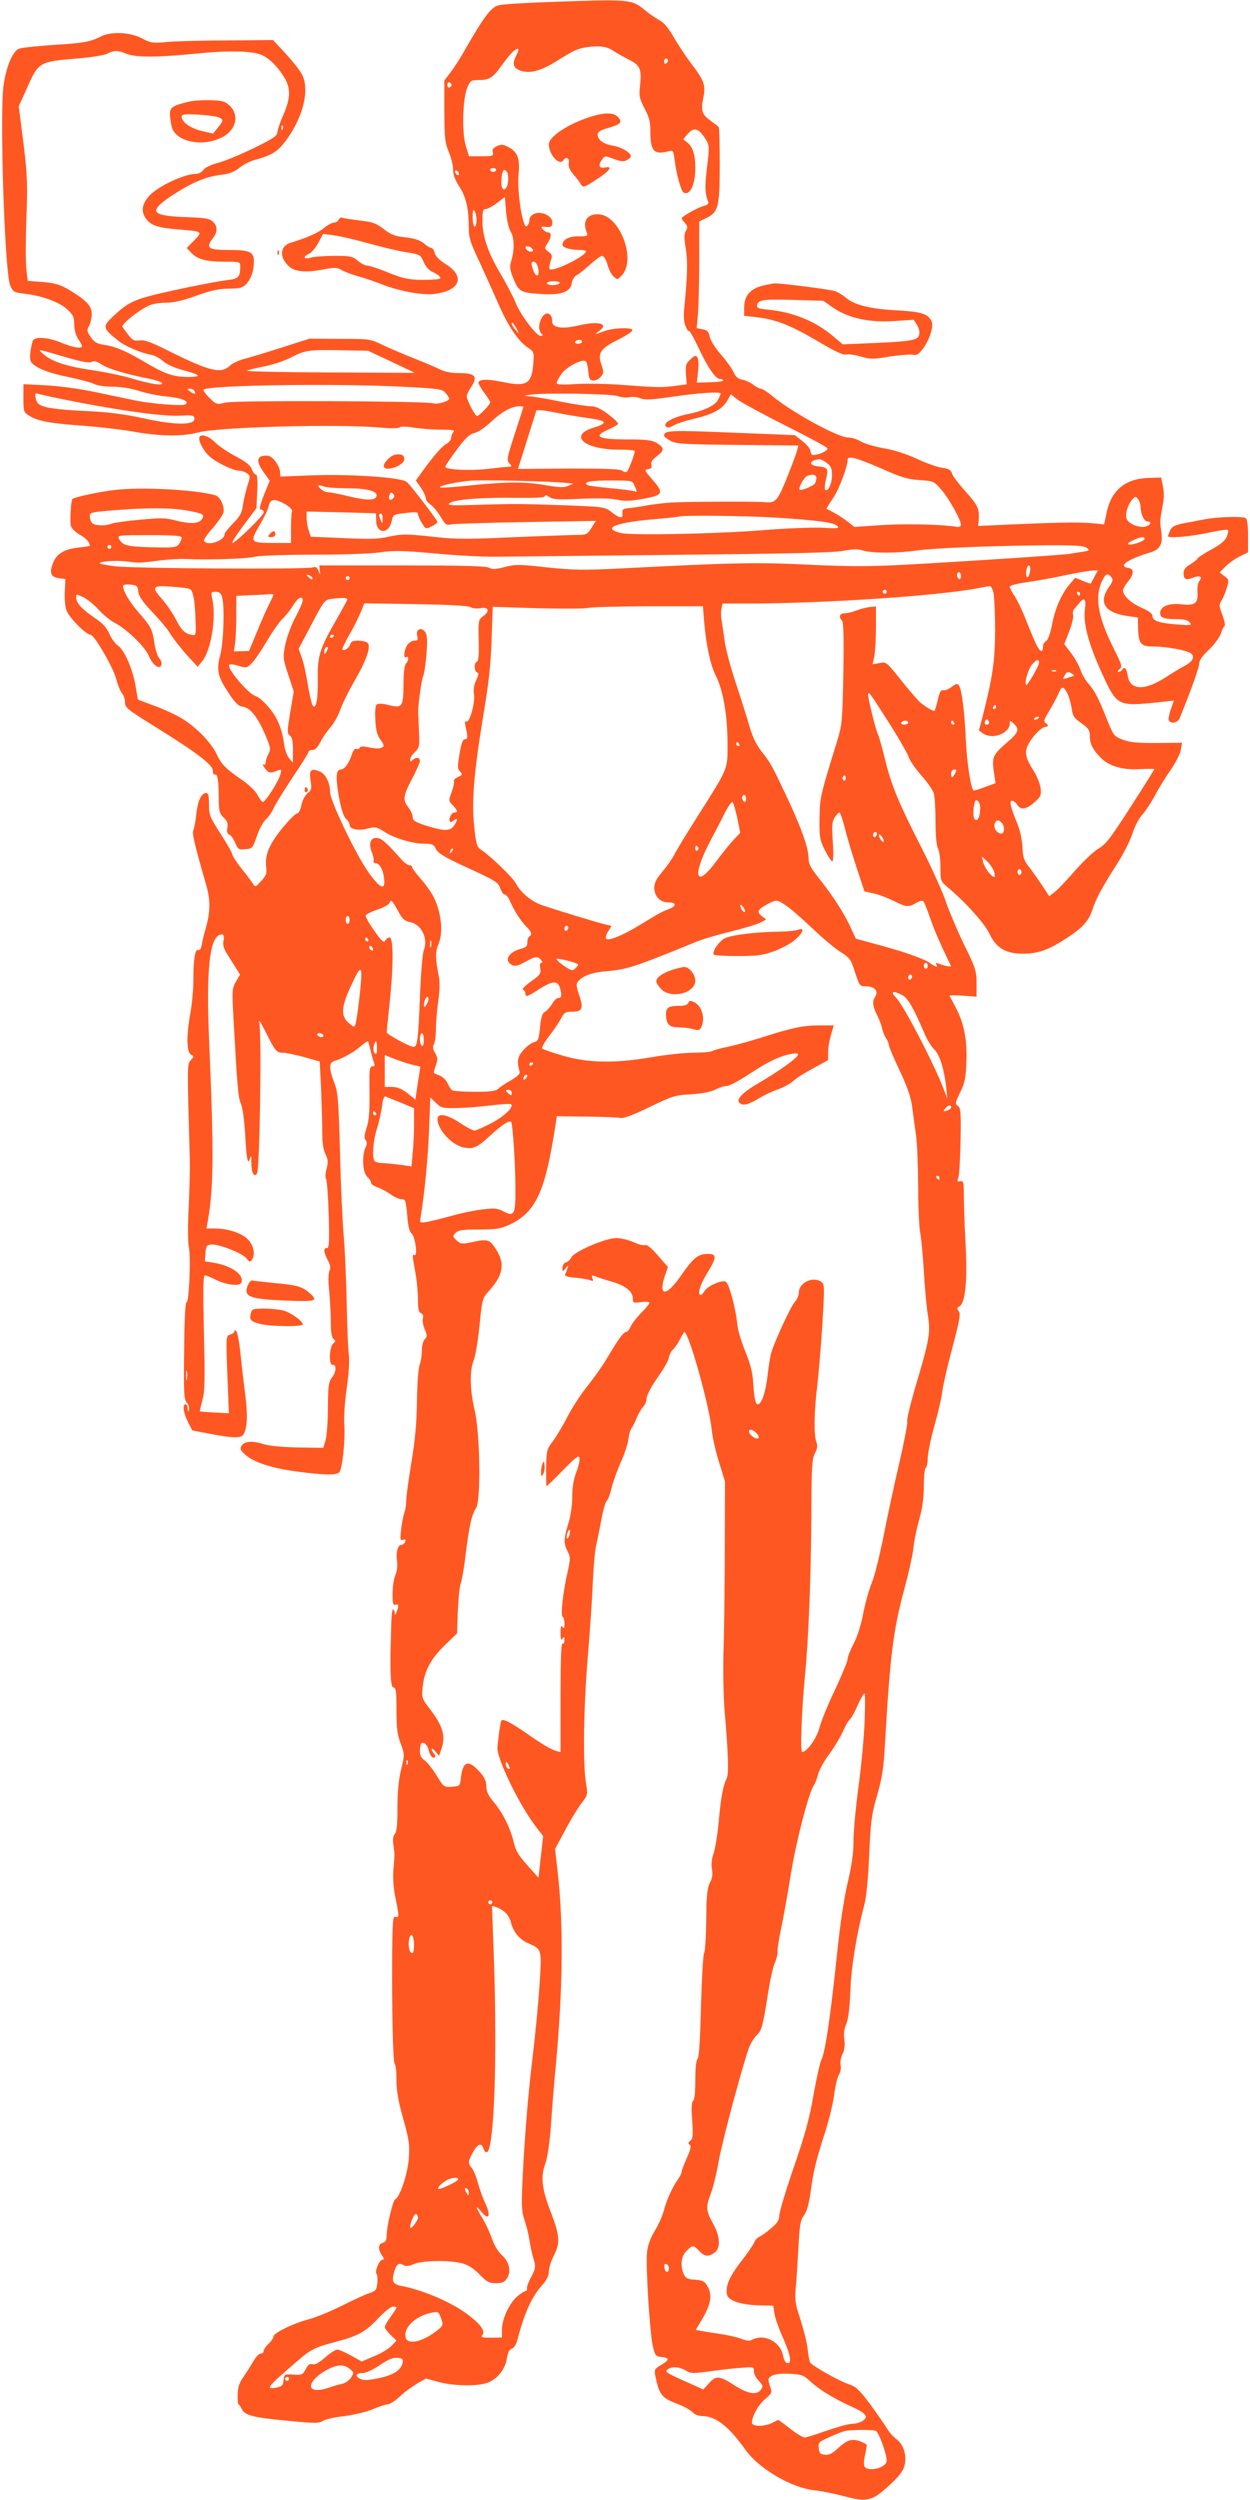 <?xml version="1.0" standalone="no"?>
<!DOCTYPE svg PUBLIC "-//W3C//DTD SVG 20010904//EN"
 "http://www.w3.org/TR/2001/REC-SVG-20010904/DTD/svg10.dtd">
<svg version="1.0" xmlns="http://www.w3.org/2000/svg"
 width="640pt" height="1280pt" viewBox="0 0 640 1280"
 preserveAspectRatio="xMidYMid meet">
<g transform="translate(0,1280) scale(0.1,-0.1)"
fill="#ff5722" stroke="none">
<path d="M2795 12789 c-115 -4 -224 -11 -242 -16 -40 -10 -78 -62 -185 -250
-15 -26 -42 -68 -60 -92 l-33 -43 0 -157 c1 -138 3 -162 23 -209 12 -29 22
-70 22 -91 0 -25 10 -52 29 -82 36 -54 50 -112 51 -203 0 -63 5 -81 54 -185
29 -64 73 -160 96 -213 49 -114 102 -193 150 -226 33 -22 35 -26 31 -75 -7
-113 -32 -129 -157 -103 -81 17 -124 15 -124 -5 0 -5 13 -28 30 -51 17 -22 30
-44 30 -48 0 -11 -57 -70 -67 -70 -11 0 -53 81 -53 101 0 8 9 28 20 44 39 59
25 75 -66 75 -34 0 -69 7 -92 19 -20 10 -77 34 -127 54 -49 19 -121 50 -160
68 -70 34 -70 34 -225 34 l-155 1 -135 -43 c-74 -24 -161 -50 -193 -59 -32 -8
-66 -23 -77 -34 -46 -46 -103 -33 -314 72 -94 47 -127 59 -151 55 -26 -4 -35
0 -56 26 -14 18 -28 37 -32 43 -7 12 72 78 130 107 19 10 56 17 90 17 41 0 87
10 158 36 76 27 116 36 167 36 55 1 71 5 87 22 27 28 41 69 41 117 0 49 -20
59 -125 59 -109 0 -124 10 -85 60 25 32 25 62 -1 86 -17 15 -40 19 -127 22
-189 6 -206 27 -86 108 101 67 177 100 257 109 41 5 67 15 93 36 20 16 55 34
78 40 88 24 119 43 161 101 89 120 122 262 80 339 -11 21 -49 68 -83 105 l-64
69 -231 -2 c-128 0 -268 -4 -312 -8 -74 -7 -84 -5 -129 19 -59 31 -157 36
-208 10 -55 -28 -89 -35 -245 -44 -83 -6 -162 -14 -175 -19 -32 -12 -64 -86
-79 -182 -22 -140 5 -963 33 -1030 15 -34 19 -36 74 -43 89 -10 180 -43 219
-81 30 -27 35 -39 35 -76 0 -27 8 -56 20 -74 11 -16 20 -33 20 -37 0 -15 -46
-8 -105 17 -73 30 -141 33 -148 8 -15 -54 -17 -96 -6 -109 24 -29 90 -55 192
-75 56 -12 114 -27 129 -35 15 -8 57 -14 95 -14 41 0 93 -8 133 -21 36 -12
100 -25 142 -29 79 -7 123 -26 96 -41 -15 -9 -173 4 -253 20 -27 6 -115 24
-195 41 -88 19 -191 33 -262 37 l-118 6 0 -72 c0 -70 1 -72 32 -91 44 -27 108
-38 277 -50 79 -6 193 -19 254 -30 133 -24 252 -26 332 -4 107 28 712 44 930
25 53 -5 95 -5 101 1 7 5 37 5 75 -2 35 -5 98 -10 139 -10 57 0 71 -3 62 -12
-7 -7 -12 -20 -12 -30 0 -9 -11 -23 -24 -30 -23 -13 -64 -59 -126 -145 l-31
-43 26 -37 c14 -21 25 -45 25 -54 0 -9 11 -24 25 -33 13 -9 36 -37 51 -62 24
-40 30 -45 53 -39 14 3 187 9 384 12 l358 6 -23 -36 c-22 -35 -24 -36 -88 -36
-36 -1 -182 -6 -325 -12 -209 -10 -284 -10 -380 1 -155 17 -178 17 -250 1 -45
-11 -101 -12 -227 -6 l-167 7 -10 31 c-6 16 -11 45 -11 64 l0 34 178 -4 177
-5 1 -38 c1 -68 64 -71 79 -3 8 35 7 35 78 43 44 6 57 4 57 -6 0 -7 9 -28 20
-46 20 -32 20 -32 50 -17 17 9 30 18 30 22 0 9 -134 185 -157 205 -26 24 -292
42 -493 34 l-155 -6 -1 25 c-1 13 -12 38 -25 54 -18 23 -31 30 -54 28 -42 -3
-43 -32 -5 -85 l31 -43 -26 -64 c-27 -69 -30 -85 -15 -85 6 0 10 -6 10 -14 0
-15 -144 -156 -160 -156 -6 0 20 40 56 89 l67 89 4 86 c3 58 0 86 -7 86 -6 0
-15 12 -21 28 -7 20 -30 38 -85 67 -41 22 -89 55 -106 73 -34 34 -78 44 -78
17 0 -23 25 -67 52 -91 32 -30 122 -74 151 -74 13 0 32 -6 42 -14 17 -12 17
-16 2 -62 -8 -27 -19 -71 -23 -99 -5 -41 -15 -58 -50 -94 -24 -24 -44 -49 -44
-56 0 -34 -88 -63 -105 -35 -4 6 16 35 44 66 27 31 52 67 55 80 8 29 -17 81
-41 88 -102 29 -381 44 -518 27 -84 -10 -203 -36 -214 -46 -8 -8 -14 -113 -8
-138 4 -13 23 -32 46 -45 32 -18 51 -39 51 -56 0 -2 -24 -6 -54 -9 -73 -7
-114 -31 -132 -74 -23 -54 -16 -77 26 -83 l35 -5 -3 -62 c-2 -34 1 -78 8 -97
11 -35 100 -126 124 -126 19 -1 116 -167 131 -227 8 -31 22 -64 30 -73 8 -9
15 -30 15 -46 0 -27 13 -37 148 -121 219 -136 302 -199 302 -229 0 -14 4 -23
9 -20 14 9 21 -31 21 -117 0 -69 3 -81 25 -103 19 -18 23 -31 19 -53 -4 -20
-1 -30 10 -34 8 -3 22 -22 30 -42 14 -33 18 -36 52 -33 36 3 38 5 59 67 12 35
32 73 46 85 13 12 31 37 39 56 8 19 52 90 97 158 46 68 83 127 83 133 0 5 9 9
20 9 13 0 27 14 40 40 11 22 34 56 52 76 17 20 40 60 50 89 10 29 42 95 72
147 64 109 89 184 66 198 -8 6 -30 10 -48 10 -25 0 -35 -5 -39 -19 -5 -19 -31
-36 -40 -27 -3 2 13 35 34 73 22 37 48 90 59 116 l19 48 260 -4 c169 -3 268
-8 282 -15 12 -7 35 -9 51 -6 42 9 52 -14 18 -39 -27 -20 -27 -21 -25 -125 2
-75 -1 -107 -9 -110 -16 -5 -15 -49 1 -55 9 -3 8 -12 -5 -40 -11 -23 -15 -48
-11 -70 7 -43 -23 -151 -39 -141 -8 5 -9 -3 -4 -27 12 -55 12 -64 -4 -64 -11
0 -18 -21 -27 -74 -11 -64 -11 -77 2 -91 14 -15 13 -18 -10 -28 -15 -7 -24
-16 -21 -21 3 -5 -2 -29 -11 -55 -17 -45 -17 -46 5 -69 26 -27 28 -37 8 -37
-15 0 -32 -37 -22 -47 3 -3 12 0 21 7 20 16 19 1 -1 -28 -20 -28 -50 -28 -140
0 -60 19 -71 27 -71 45 0 12 -10 34 -22 49 -30 38 -27 60 19 147 22 41 40 83
40 91 0 19 -21 21 -38 4 -9 -9 -12 -9 -12 3 0 9 11 26 24 38 23 22 25 29 21
110 -2 47 -4 91 -4 96 -1 32 17 164 26 185 6 14 13 66 17 115 5 70 3 95 -7
109 -20 28 -49 14 -41 -19 5 -21 3 -25 -14 -25 -12 0 -28 -10 -36 -22 -18 -25
-22 -73 -6 -63 14 9 13 -18 -2 -33 -7 -7 -12 -48 -12 -106 -1 -116 -6 -123
-76 -106 -36 9 -55 9 -62 2 -6 -6 -9 -39 -6 -79 2 -51 9 -77 26 -100 20 -29
21 -33 6 -41 -10 -6 -34 -5 -62 1 -32 7 -47 6 -50 -1 -2 -6 -9 -9 -17 -6 -8 4
-17 -8 -25 -33 -14 -43 -37 -73 -56 -73 -24 0 -26 -42 -9 -139 12 -65 24 -101
36 -113 11 -9 19 -23 19 -32 0 -22 46 -31 94 -18 38 10 45 8 86 -18 52 -33
144 -60 207 -60 36 0 44 -4 55 -27 11 -22 44 -42 166 -98 139 -64 153 -73 163
-102 6 -18 16 -33 23 -33 6 0 17 -12 24 -27 22 -52 58 -108 85 -135 29 -29 33
-43 17 -53 -6 -3 -10 -17 -10 -30 0 -19 -7 -26 -27 -31 -67 -16 -96 -61 -53
-84 17 -9 30 -6 67 14 53 30 66 32 83 11 8 -10 9 -15 1 -15 -6 0 -8 -11 -5
-28 5 -26 0 -33 -47 -67 -30 -21 -48 -40 -41 -43 6 -2 12 -10 12 -18 0 -21 10
-18 70 21 70 45 97 46 108 3 10 -36 7 -48 -11 -48 -7 0 -21 -13 -30 -30 -10
-16 -26 -34 -36 -40 -14 -7 -21 -27 -26 -80 -6 -63 -10 -71 -31 -76 -13 -3
-38 -22 -55 -41 -30 -35 -34 -57 -18 -112 2 -9 -14 -24 -43 -41 -25 -14 -55
-33 -65 -43 -16 -14 -39 -17 -124 -17 -57 0 -109 4 -114 8 -6 4 -16 19 -23 35
-6 15 -24 33 -39 39 -16 7 -30 13 -31 14 -2 2 2 19 9 38 11 31 11 40 -3 64
-12 20 -14 32 -6 46 5 10 10 45 10 78 0 33 5 97 12 142 7 48 8 97 4 121 -19
93 -20 131 -4 169 19 46 20 102 3 171 -16 62 -40 104 -94 167 -24 27 -43 53
-43 58 0 6 -6 10 -14 10 -8 0 -27 14 -43 32 -76 86 -102 108 -126 108 -31 0
-41 -31 -23 -74 7 -17 11 -37 9 -43 -3 -7 2 -13 11 -13 20 0 39 -36 43 -82 6
-59 -22 -47 -81 37 -64 89 -196 366 -196 409 0 46 -22 92 -51 105 -47 20 -57
10 -49 -45 7 -43 5 -50 -16 -66 -13 -11 -26 -36 -31 -61 -5 -25 -14 -42 -22
-42 -8 0 -43 -35 -77 -77 -67 -83 -89 -137 -81 -199 4 -31 0 -42 -26 -70 -28
-31 -31 -32 -41 -15 -6 10 -32 45 -59 78 -26 33 -47 66 -47 72 0 7 -27 55 -60
106 -56 87 -60 98 -60 152 0 44 -3 58 -15 58 -24 0 -43 -41 -50 -110 -4 -36
-11 -72 -15 -80 -8 -14 6 -74 64 -275 25 -84 24 -147 -4 -240 -7 -22 -14 -54
-17 -72 -3 -20 -10 -30 -18 -27 -16 7 -25 -46 -25 -156 0 -47 -7 -121 -15
-165 -21 -115 -20 -201 2 -214 17 -9 17 -10 0 -29 -19 -20 -19 -11 -5 -517 1
-44 -2 -152 -6 -240 -5 -90 -4 -177 1 -200 11 -52 1 -286 -12 -283 -6 2 -11
-86 -12 -246 -3 -216 -1 -252 13 -267 9 -10 14 -26 11 -36 -4 -14 -5 -14 -6 5
0 12 -5 22 -11 22 -17 0 -11 -44 12 -90 l23 -44 90 -17 c120 -23 162 -24 173
-1 19 36 21 99 7 206 -8 61 -19 156 -24 210 -6 54 -15 104 -21 110 -7 7 -10 7
-10 -1 0 -6 -10 -13 -21 -16 -22 -6 -22 -7 -15 -204 l8 -199 -74 4 c-40 2 -74
5 -75 6 -1 0 5 26 13 56 13 46 14 105 8 348 -5 220 -4 292 5 292 7 0 30 -9 51
-20 56 -29 128 -38 136 -17 15 40 -50 87 -144 102 l-43 7 3 41 c3 37 6 42 29
45 36 4 157 -43 180 -70 16 -20 20 -21 29 -8 17 26 11 67 -16 99 -29 35 -103
61 -172 61 l-45 0 7 38 c30 174 32 342 6 940 -14 342 3 506 54 525 20 8 26 -1
20 -32 -4 -19 2 -39 18 -64 12 -20 33 -52 45 -72 l22 -35 -21 -36 c-19 -33
-20 -44 -14 -162 21 -382 25 -429 39 -462 9 -20 18 -86 22 -155 7 -133 14
-165 25 -125 5 19 7 13 7 -23 0 -51 14 -79 29 -55 14 21 24 706 12 768 -5 25
3 13 32 -43 48 -98 56 -107 89 -107 14 0 62 -10 107 -22 l81 -23 7 -140 c3
-77 6 -176 6 -221 0 -55 5 -91 17 -114 13 -28 14 -41 5 -74 -6 -22 -7 -45 -3
-51 5 -5 11 -88 14 -182 4 -143 2 -173 -9 -173 -19 0 -18 -19 4 -62 14 -26 16
-41 9 -54 -6 -11 -7 -51 -1 -108 4 -50 8 -122 8 -161 0 -48 4 -73 14 -81 12
-8 11 -12 -2 -23 -20 -16 -23 -112 -4 -109 21 5 21 -34 -1 -63 -19 -25 -21
-43 -22 -156 0 -70 -6 -146 -12 -167 l-12 -39 -130 2 c-83 2 -147 8 -176 17
-57 19 -98 15 -113 -9 -9 -16 -5 -23 23 -48 46 -38 135 -67 267 -84 135 -18
199 -19 212 -2 15 19 30 164 25 239 -3 38 2 119 12 189 11 75 15 141 11 173
-4 28 -9 150 -11 271 -3 121 -9 272 -15 335 -6 63 -15 255 -19 425 -8 281 -11
315 -30 363 -26 65 -27 101 -3 108 45 14 103 46 136 75 20 17 38 30 40 28 2
-2 8 -25 14 -50 7 -26 14 -54 18 -63 4 -11 1 -16 -10 -16 -14 0 -16 -17 -14
-132 1 -99 -3 -146 -15 -182 -12 -37 -13 -53 -5 -63 8 -10 8 -20 -1 -39 -19
-43 -14 -128 9 -149 11 -10 20 -24 20 -31 0 -7 15 -17 33 -23 19 -7 49 -23 67
-36 19 -14 44 -25 56 -25 20 0 22 -7 29 -82 4 -56 12 -86 22 -93 19 -14 33
-122 15 -111 -8 5 -10 -2 -7 -21 3 -15 9 -55 15 -87 5 -33 10 -88 10 -122 0
-47 4 -63 16 -68 10 -4 13 -13 9 -25 -3 -11 1 -36 9 -56 14 -32 14 -38 1 -52
-9 -8 -15 -33 -15 -58 0 -24 -5 -56 -11 -72 -7 -16 -13 -97 -14 -188 -2 -117
-10 -201 -29 -315 -14 -85 -26 -171 -26 -192 0 -20 -4 -48 -9 -61 -6 -14 -13
-53 -17 -86 -6 -54 -5 -61 10 -55 12 5 15 2 10 -10 -3 -9 -12 -16 -20 -16 -18
0 -28 -42 -21 -86 3 -20 0 -49 -9 -69 -8 -19 -14 -62 -14 -96 0 -50 3 -60 15
-55 17 6 18 -8 5 -39 -7 -17 -9 -17 -9 -2 -1 9 -5 17 -9 17 -4 0 -8 -37 -9
-82 -1 -46 -2 -96 -3 -113 -3 -143 1 -205 15 -205 12 0 15 -20 15 -115 0 -92
4 -125 21 -171 21 -56 21 -57 3 -133 -13 -52 -19 -114 -19 -196 0 -86 -4 -124
-13 -134 -9 -10 -12 -28 -8 -55 7 -48 7 -52 0 -132 -3 -37 0 -89 10 -137 20
-95 20 -108 1 -101 -13 5 -15 -19 -17 -177 -2 -303 4 -574 13 -577 5 -2 9 -38
9 -81 0 -58 9 -109 35 -201 31 -111 33 -132 28 -204 -6 -77 -46 -197 -70 -207
-11 -5 -43 -137 -43 -180 0 -28 -5 -38 -20 -42 -24 -6 -26 -34 -4 -65 12 -17
12 -22 2 -22 -16 0 -41 -61 -30 -72 4 -4 6 -25 4 -47 -4 -36 -8 -41 -41 -52
-20 -6 -84 -36 -142 -65 -58 -29 -134 -60 -169 -69 -77 -20 -180 -70 -180 -88
0 -8 -11 -24 -25 -37 -14 -13 -25 -29 -25 -37 0 -7 -6 -13 -13 -13 -13 0 -28
-18 -50 -57 -7 -12 -25 -40 -40 -62 -21 -29 -29 -52 -30 -90 -1 -28 1 -51 4
-51 3 0 11 -11 17 -24 15 -33 57 -44 243 -61 131 -13 153 -13 172 0 12 8 61
19 107 24 47 6 113 21 147 35 35 15 70 26 79 26 9 0 36 17 59 38 22 22 63 51
89 67 l47 27 62 -17 c74 -21 197 -24 249 -6 52 17 95 70 103 125 5 32 13 47
26 51 11 4 23 22 29 48 35 135 73 218 125 276 24 27 35 48 35 70 0 17 11 54
25 81 34 67 32 102 -16 227 -46 120 -52 178 -25 252 9 25 21 107 27 190 5 80
16 214 24 298 37 392 41 731 10 1002 l-13 114 51 95 c27 52 65 114 84 139 33
43 33 44 23 106 -16 98 -12 383 9 638 11 129 23 302 26 384 4 83 11 168 17
190 5 22 17 81 26 130 9 50 22 95 28 100 7 6 18 35 25 65 7 30 28 89 46 130
19 41 37 95 40 120 3 25 11 52 18 60 6 8 18 31 25 50 7 19 22 44 32 56 10 11
18 28 18 38 0 22 21 62 69 131 22 31 43 69 46 85 3 16 13 34 21 41 9 7 24 30
35 51 11 21 21 38 23 38 22 0 129 -381 140 -500 3 -36 20 -110 37 -165 l31
-100 -1 -330 c0 -181 -3 -415 -6 -520 -4 -110 -1 -247 5 -325 19 -221 22 -322
11 -344 -19 -38 -30 -100 -41 -221 -6 -66 -18 -139 -26 -163 -10 -27 -13 -56
-9 -81 5 -28 2 -49 -11 -72 -13 -26 -17 -64 -18 -189 -1 -86 -6 -162 -11 -170
-5 -8 -12 -131 -16 -273 -4 -171 -10 -262 -18 -270 -7 -7 -11 -49 -11 -108 0
-62 -4 -100 -11 -105 -8 -5 -10 -35 -5 -99 5 -77 4 -95 -9 -105 -12 -10 -13
-15 -4 -21 9 -5 6 -22 -14 -67 -15 -33 -27 -65 -27 -72 0 -6 -8 -24 -19 -38
-29 -42 -57 -103 -71 -157 -7 -27 -28 -75 -47 -106 -22 -36 -36 -74 -40 -108
-8 -67 14 -419 30 -486 11 -46 15 -50 45 -53 41 -4 41 -15 -4 -41 -32 -19 -35
-24 -29 -54 20 -99 33 -115 116 -146 31 -12 64 -30 74 -41 11 -12 31 -20 49
-20 71 -1 137 -52 224 -175 69 -95 233 -192 350 -205 37 -4 105 -18 151 -30
120 -32 145 -26 231 52 49 45 73 74 80 101 15 52 -2 111 -41 139 -16 12 -39
38 -50 58 -12 19 -50 74 -85 122 -56 74 -71 89 -112 102 -49 17 -182 92 -194
110 -3 5 -10 37 -13 70 -4 34 -21 101 -37 151 -26 78 -29 98 -24 160 4 38 10
132 14 207 6 116 10 141 28 165 15 19 25 57 34 118 14 107 28 164 75 310 20
61 40 146 46 190 5 44 17 90 24 102 9 13 12 33 9 50 -3 16 1 40 10 57 10 20
13 44 9 73 -4 29 -1 56 10 81 11 25 17 80 21 167 4 125 32 294 71 441 10 36
20 133 25 254 8 174 12 207 40 305 26 90 34 139 41 265 26 450 42 581 98 790
22 80 43 174 47 209 3 36 17 103 30 150 17 60 24 113 24 173 0 48 4 90 10 93
5 3 10 25 10 49 0 23 15 98 34 165 19 68 38 149 41 180 4 31 27 132 52 224 37
139 42 171 32 184 -11 12 -10 17 3 24 30 17 42 127 32 313 -5 94 -9 207 -9
251 0 73 -2 80 -19 77 -15 -3 -17 0 -10 15 5 10 10 94 12 188 3 149 1 171 -13
182 -16 11 -15 16 11 70 24 49 29 73 32 158 4 113 -12 196 -56 279 -15 28 -28
54 -30 57 -1 4 29 4 68 1 l70 -5 0 68 c0 63 -4 77 -64 199 -35 72 -76 169 -92
216 -15 47 -69 167 -119 266 -125 245 -162 334 -194 468 -16 62 -31 118 -35
124 -11 18 -57 204 -51 210 7 7 3 13 106 -148 51 -80 97 -160 102 -178 6 -18
35 -59 64 -92 30 -33 58 -74 64 -92 5 -18 9 -84 9 -146 0 -71 5 -122 12 -135
7 -12 13 -55 13 -95 0 -72 1 -74 35 -103 92 -77 192 -187 217 -242 35 -73 85
-101 177 -100 73 1 128 21 216 79 85 55 114 88 134 149 19 57 48 111 130 239
31 49 65 117 75 151 11 33 32 75 48 92 16 17 44 60 63 94 18 35 55 96 82 134
27 39 51 86 54 106 l6 36 -128 -1 c-102 -1 -139 3 -176 17 -44 17 -47 21 -79
100 -44 112 -64 151 -98 189 -15 18 -34 50 -40 71 -7 21 -28 58 -47 83 l-35
46 26 67 c14 37 23 75 19 84 -3 9 0 23 8 31 7 9 19 22 26 31 24 29 34 17 27
-33 -10 -73 17 -175 85 -325 79 -173 81 -174 288 -153 l82 9 -15 -44 c-9 -24
-13 -49 -11 -56 9 -21 46 -15 56 10 58 142 100 260 100 280 0 16 16 39 49 70
27 25 54 62 61 81 6 20 15 38 20 41 4 3 -1 28 -11 56 -18 46 -18 54 -5 73 8
13 20 42 27 65 12 41 12 44 -12 61 l-24 19 29 30 c17 17 49 40 73 52 l43 21 0
83 c0 56 -4 86 -12 92 -18 11 -143 7 -211 -6 -31 -6 -81 -16 -111 -21 -42 -9
-56 -16 -65 -36 -6 -14 -11 -27 -11 -29 0 -12 109 -3 200 16 55 12 103 19 107
16 3 -4 0 -19 -6 -35 -9 -21 -33 -41 -82 -67 -38 -21 -69 -42 -69 -46 0 -4
-16 -16 -35 -28 -25 -14 -35 -27 -35 -45 0 -33 11 -38 48 -24 35 14 51 6 33
-16 -7 -8 -11 -33 -10 -54 5 -61 -12 -74 -82 -66 -65 7 -109 -11 -109 -45 0
-24 19 -31 85 -31 37 0 57 -5 66 -17 13 -15 8 -16 -69 -10 -90 7 -122 19 -122
45 0 11 -20 25 -56 41 -55 24 -94 61 -94 88 0 8 11 28 25 45 31 37 33 66 3 70
-57 8 -6 44 110 79 51 15 67 43 58 104 -8 58 -8 54 5 126 9 45 10 79 3 110
l-9 44 -63 -2 c-121 -3 -194 -64 -217 -182 l-12 -56 -49 5 c-67 7 -164 6 -397
-4 l-199 -9 3 29 c4 60 -3 75 -66 146 -36 40 -68 82 -71 94 -4 17 -16 24 -50
29 -25 3 -84 24 -132 47 -55 25 -117 45 -168 53 -45 8 -96 23 -115 34 -19 12
-49 21 -67 21 -52 0 -291 131 -390 214 -24 20 -50 36 -57 36 -7 0 -24 9 -38
20 -14 11 -39 23 -57 26 -22 5 -34 15 -44 38 -7 17 -36 58 -64 90 -30 34 -54
72 -58 91 -5 27 -12 34 -36 39 l-31 6 7 77 c3 42 6 165 6 273 l0 196 35 17
c63 30 70 58 70 270 0 104 -2 192 -5 196 -3 4 -20 17 -38 30 -48 34 -55 52
-41 120 13 67 5 88 -66 181 -23 30 -61 88 -84 127 -28 49 -52 78 -74 89 -18
10 -51 32 -74 51 -70 58 -73 58 -508 42z m345 -249 c14 -10 49 -29 77 -44 61
-30 69 -48 60 -136 -6 -52 -3 -65 23 -115 24 -45 30 -70 30 -119 0 -100 18
-119 91 -101 26 7 27 5 34 -50 8 -67 32 -152 44 -160 33 -20 61 38 61 126 0
67 -13 108 -42 130 l-20 16 24 28 c30 35 54 29 87 -22 24 -37 24 -38 11 -149
-12 -101 -11 -134 6 -177 3 -10 -4 -17 -22 -21 -30 -8 -114 -54 -114 -64 0 -3
8 -14 17 -24 14 -16 15 -23 5 -39 -9 -15 -10 -36 -1 -92 11 -67 9 -131 -7
-299 -5 -45 -3 -77 6 -98 7 -17 15 -28 18 -25 3 3 25 -36 49 -87 48 -102 87
-158 108 -158 8 0 16 -3 18 -7 3 -5 -26 -9 -65 -10 l-70 -2 6 57 c4 32 2 64
-3 72 -8 12 -14 11 -36 -10 -24 -22 -26 -31 -23 -76 l4 -52 -55 -7 c-69 -10
-101 -9 -271 4 -74 6 -181 8 -237 5 -70 -5 -103 -3 -103 4 0 6 10 26 23 45 23
36 105 80 125 68 6 -3 12 -27 14 -51 2 -37 7 -46 24 -48 11 -2 29 6 39 18 16
18 17 25 7 54 -25 69 -12 90 91 141 33 17 62 36 65 43 5 17 -92 15 -143 -3
-51 -19 -54 -19 -27 1 52 36 -3 52 -104 28 -87 -21 -140 -12 -137 23 1 12 -4
26 -12 33 -33 28 -75 -66 -43 -98 9 -9 8 -12 -4 -12 -22 0 -104 109 -129 172
-11 28 -45 93 -75 144 -65 109 -94 193 -94 275 0 49 3 59 18 59 9 0 35 14 57
31 l40 30 6 -75 c4 -43 14 -87 23 -101 19 -28 21 -92 5 -146 -10 -32 -9 -46 5
-84 30 -78 40 -84 141 -90 108 -8 158 10 163 58 2 15 13 32 25 38 12 7 43 31
69 55 26 24 54 44 61 44 8 0 20 -19 27 -44 7 -25 21 -53 32 -62 18 -17 20 -17
39 3 81 81 -8 316 -120 316 -58 0 -80 -38 -56 -95 6 -16 1 -18 -43 -18 -51 0
-82 -17 -82 -44 0 -14 42 -26 91 -26 16 0 29 -3 29 -7 -1 -25 -169 -107 -186
-91 -3 4 -1 22 5 40 10 29 9 34 -11 49 -21 16 -21 18 -5 43 21 31 22 56 3 56
-7 0 -19 7 -27 16 -11 13 -9 15 17 12 23 -2 30 1 32 19 4 26 -31 53 -68 53
-30 0 -50 -17 -50 -41 0 -9 -6 -21 -13 -27 -20 -17 -51 180 -42 265 8 79 -4
114 -50 139 -28 15 -38 16 -60 6 -20 -9 -26 -18 -22 -32 5 -18 0 -20 -59 -20
l-63 0 -17 57 c-20 70 -15 238 9 296 15 34 19 37 57 37 56 0 73 11 121 78 42
58 66 82 81 82 5 0 2 -13 -7 -30 -23 -44 -19 -66 15 -80 47 -19 103 -6 183 43
101 63 114 68 166 76 59 8 100 3 131 -19z m-2493 -15 c46 -20 166 -19 363 1
156 16 273 14 326 -6 38 -15 80 -54 115 -109 39 -60 38 -112 -1 -201 -17 -38
-30 -78 -30 -89 0 -16 -25 -33 -122 -80 -68 -33 -150 -67 -183 -75 -36 -10
-65 -24 -74 -36 -7 -11 -23 -20 -36 -20 -62 0 -199 -65 -243 -115 -37 -42 -41
-81 -12 -118 25 -32 63 -44 165 -52 123 -10 124 -10 79 -56 l-38 -39 24 -25
c31 -33 77 -45 173 -45 73 0 77 -1 77 -22 0 -58 -8 -66 -73 -73 -34 -4 -151
-26 -261 -50 -210 -46 -234 -57 -318 -136 -55 -52 -53 -60 31 -126 34 -27 112
-60 166 -70 17 -3 44 -18 61 -33 19 -16 59 -34 100 -45 92 -24 101 -35 27 -35
-75 0 -119 15 -225 78 -97 57 -147 78 -208 87 -36 6 -49 14 -66 40 -19 28 -20
35 -8 56 7 13 13 40 14 60 0 42 -26 70 -113 123 -49 29 -72 36 -137 42 l-78 6
-7 60 c-4 32 -4 148 0 258 7 176 5 222 -15 388 l-24 188 45 99 c55 126 63 130
248 145 77 6 145 17 160 25 34 18 54 18 98 0z m2773 -34 c0 -6 -4 -13 -10 -16
-5 -3 -10 1 -10 9 0 9 5 16 10 16 6 0 10 -4 10 -9z m-1108 -126 c0 -5 -5 -11
-11 -13 -6 -2 -11 4 -11 13 0 9 5 15 11 13 6 -2 11 -8 11 -13z m-865 -227 c-3
-8 -6 -5 -6 6 -1 11 2 17 5 13 3 -3 4 -12 1 -19z m1093 -208 c0 -5 -7 -10 -15
-10 -8 0 -15 5 -15 10 0 6 7 10 15 10 8 0 15 -4 15 -10z m-190 -21 c0 -6 -4
-7 -10 -4 -5 3 -10 11 -10 16 0 6 5 7 10 4 6 -3 10 -11 10 -16z m246 10 c10
-18 7 -70 -6 -83 -17 -17 -26 6 -22 54 4 40 14 50 28 29z m-156 -246 c0 -18
-4 -33 -10 -33 -5 0 -10 21 -10 48 0 34 3 43 10 32 5 -8 10 -30 10 -47z m288
-151 c3 -9 -2 -13 -14 -10 -9 1 -19 9 -22 16 -3 9 2 13 14 10 9 -1 19 -9 22
-16z m27 -93 c12 -54 -17 -51 -30 4 -6 20 -4 27 8 27 9 0 18 -13 22 -31z m110
-79 c-3 -5 -19 -10 -36 -10 -16 0 -29 5 -29 10 0 6 16 10 36 10 21 0 33 -4 29
-10z m-214 -245 c8 -16 6 -15 -10 4 -12 13 -21 28 -21 35 0 12 14 -5 31 -39z
m329 -55 c0 -5 -9 -10 -21 -10 -11 0 -17 5 -14 10 3 6 13 10 21 10 8 0 14 -4
14 -10z m-2636 -81 c78 -22 114 -29 125 -22 12 7 25 4 51 -13 35 -23 126 -50
248 -74 34 -7 62 -17 62 -23 0 -13 -64 -2 -165 28 -44 13 -132 31 -195 40
-130 19 -208 45 -248 82 -31 28 -42 30 122 -18z m1660 -21 l120 -57 -436 2
c-240 1 -431 5 -423 9 7 5 47 14 88 22 41 8 99 27 129 42 82 42 93 43 253 41
l150 -3 119 -56z m57 -128 c192 -10 205 -12 221 -33 10 -12 18 -25 18 -28 0
-13 -61 -31 -82 -24 -41 12 -1008 16 -1062 4 -48 -11 -48 -11 -84 24 -20 20
-33 39 -30 42 23 23 666 33 1019 15z m-1066 -21 c11 -17 0 -20 -21 -4 -17 13
-17 14 -2 15 9 0 20 -5 23 -11z m-589 -60 c249 -47 437 -72 524 -67 59 3 65 1
65 -17 0 -33 -101 -32 -264 4 -96 21 -178 31 -281 36 -173 8 -241 19 -257 42
-15 20 -17 57 -3 48 6 -3 103 -24 216 -46z m2756 33 c16 -6 41 -9 58 -6 16 4
43 1 58 -5 23 -10 56 -8 168 8 129 19 244 27 244 16 0 -2 -5 -15 -12 -29 -14
-31 -72 -59 -155 -76 -76 -15 -131 -46 -114 -63 9 -9 19 -8 42 6 17 9 63 24
102 33 95 22 144 48 169 90 l20 35 36 -28 c20 -15 130 -75 246 -133 115 -58
212 -110 213 -116 4 -11 -46 -34 -73 -34 -8 0 -14 9 -14 19 0 11 -18 34 -40
51 l-40 32 -322 13 c-315 13 -348 12 -348 -16 0 -5 15 -16 33 -26 28 -16 68
-18 343 -21 l312 -3 -9 -32 c-5 -18 -29 -81 -53 -141 -47 -113 -55 -122 -111
-117 -47 4 -407 3 -475 -2 -41 -2 -102 -10 -135 -16 -33 -6 -73 -12 -90 -13
-25 -3 -30 -7 -28 -25 4 -30 -12 -29 -56 5 -36 27 -38 27 -241 35 -235 8 -253
8 -455 2 -128 -4 -147 -3 -133 9 25 19 167 30 341 27 103 -1 147 1 147 9 0 7
9 5 22 -4 19 -14 44 -15 158 -10 86 4 154 3 187 -4 42 -9 69 -8 137 4 103 19
107 29 44 101 -39 45 -40 48 -19 51 16 3 20 8 16 22 -4 13 4 26 29 45 39 30
38 43 -3 68 -23 13 -54 17 -138 17 -161 0 -191 14 -108 51 24 11 47 23 49 28
3 5 -19 27 -50 50 -40 30 -64 41 -90 41 -19 0 -91 11 -160 25 -69 14 -140 26
-157 26 -29 2 -28 2 8 8 71 11 418 5 447 -7z m-482 -54 c0 -2 -20 -64 -44
-138 -40 -123 -43 -137 -28 -152 14 -16 13 -18 -4 -18 -10 0 -59 -5 -109 -11
-91 -10 -215 -4 -215 11 0 5 26 44 59 88 46 62 66 80 90 85 19 4 54 28 85 57
54 51 104 79 144 80 12 0 22 -1 22 -2z m333 -59 c95 -13 102 -25 28 -48 -132
-39 -53 -112 121 -113 49 0 88 -3 88 -7 0 -17 -33 -102 -41 -107 -6 -3 -16 0
-24 6 -10 9 -87 11 -274 11 l-259 -2 45 143 c25 79 47 148 48 154 2 7 31 5 92
-7 48 -10 127 -23 176 -30z m1507 -261 c94 -42 128 -52 188 -56 72 -5 73 -5
113 -51 40 -47 99 -153 99 -178 0 -10 -9 -13 -32 -9 -79 12 -263 15 -383 7
l-130 -9 -35 27 c-19 15 -51 36 -70 46 -19 10 -36 19 -38 20 -1 1 13 26 33 54
32 48 75 162 75 198 0 22 47 9 180 -49z m-286 31 c21 -16 26 -29 26 -63 0 -42
-22 -87 -35 -74 -4 4 -2 28 4 54 14 54 9 61 -38 66 -54 5 -50 31 5 37 6 0 23
-8 38 -20z m-54 -76 c0 -10 -4 -23 -8 -29 -9 -13 -71 -38 -78 -31 -8 7 23 64
38 70 27 11 48 7 48 -10z m-1275 -26 l30 -3 -27 -12 c-21 -9 -45 -8 -110 3
-106 19 -197 19 -388 0 -84 -9 -155 -14 -157 -11 -9 9 81 28 157 35 66 5 413
-3 495 -12z m343 -12 c14 -31 15 -38 3 -31 -4 3 -59 10 -121 16 -62 6 -117 13
-122 16 -25 16 15 24 116 24 111 0 113 0 124 -25z m-1474 -15 c105 0 159 -14
154 -39 -5 -24 -46 -25 -143 -2 -48 12 -96 21 -107 21 -18 0 -48 21 -48 34 0
3 12 1 26 -4 14 -6 67 -10 118 -10z m238 -52 c-15 -15 -26 -4 -18 18 5 13 9
15 18 6 9 -9 9 -15 0 -24z m3828 -44 c0 -36 18 -74 35 -74 24 0 17 -19 -10
-26 -31 -8 -82 12 -95 36 -12 22 3 75 27 102 16 18 18 18 30 2 7 -10 13 -28
13 -40z m-4379 14 c23 -14 37 -28 34 -36 -3 -8 -5 -47 -5 -88 l0 -74 -87 0
c-123 0 -125 3 -75 89 23 38 45 84 48 101 8 37 29 39 85 8z m-503 -32 c82 -15
91 -20 76 -44 -15 -24 -61 -26 -134 -7 -53 14 -78 14 -183 4 -67 -6 -132 -15
-145 -20 -33 -13 -86 -11 -100 3 -7 7 -12 22 -12 34 0 20 6 22 118 31 169 14
297 14 380 -1z m1001 -43 c0 -25 -1 -26 -9 -8 -12 27 -12 35 0 35 6 0 10 -12
9 -27z m2011 7 c216 -14 300 -25 317 -43 13 -12 2 -14 -79 -9 -51 2 -189 -3
-307 -13 -245 -19 -668 -27 -723 -14 -95 24 -34 51 152 69 74 6 140 13 145 15
24 8 344 4 495 -5z m-3040 -103 c0 -7 -6 -22 -14 -33 -13 -17 -25 -19 -137
-16 -128 3 -151 9 -169 42 -10 20 -7 20 155 20 129 0 165 -3 165 -13z m4930
-6 c0 -12 -66 -34 -83 -28 -6 3 4 12 23 20 40 19 60 21 60 8z m-5290 -41 c0
-5 -4 -10 -10 -10 -5 0 -10 5 -10 10 0 6 5 10 10 10 6 0 10 -4 10 -10z m4994
-5 c17 -13 15 -14 -20 -20 -22 -3 -52 -8 -69 -11 -39 -6 -570 -41 -854 -56
-175 -9 -281 -9 -485 1 -264 13 -385 10 -970 -20 -179 -9 -230 -8 -365 6 -142
16 -162 16 -216 2 -46 -12 -64 -13 -80 -4 -14 9 -141 12 -445 12 l-425 0 2
-25 3 -25 -10 24 c-7 17 -15 21 -28 16 -25 -11 -934 -6 -1016 6 -39 5 -72 11
-74 14 -10 10 76 17 131 11 73 -9 69 -9 172 4 44 6 105 9 135 8 107 -6 321 1
358 12 21 5 150 10 296 10 148 0 295 5 342 12 67 10 115 9 261 -4 163 -15 281
-20 373 -18 19 0 404 4 855 9 600 6 837 11 884 21 48 9 72 10 101 1 47 -14
171 -14 270 0 88 13 396 25 665 27 149 1 194 -2 209 -13z m-292 -130 c-5 -18
-11 -25 -15 -18 -10 16 3 67 14 56 5 -5 5 -22 1 -38z m332 -17 c-9 -18 -18
-34 -19 -36 -1 -1 -19 5 -41 14 l-39 16 -28 -33 c-42 -49 -76 -126 -91 -210
-9 -44 -20 -76 -30 -81 -9 -5 -16 -18 -16 -28 0 -37 -17 -29 -38 18 -12 26
-35 82 -52 125 -17 44 -42 95 -55 115 -14 20 -25 42 -25 48 0 6 37 16 88 23
48 7 137 23 197 36 61 13 122 23 138 24 l28 1 -17 -32z m-684 1 c0 -11 -4 -17
-10 -14 -5 3 -10 13 -10 21 0 8 5 14 10 14 6 0 10 -9 10 -21z m-3320 -11 c0
-6 -6 -5 -15 2 -8 7 -15 14 -15 16 0 2 7 1 15 -2 8 -4 15 -11 15 -16z m4090 7
c10 -13 8 -22 -14 -53 -51 -75 -21 -126 84 -144 l66 -10 1 -53 c2 -81 14 -95
75 -95 69 0 173 -19 195 -35 23 -18 10 -43 -35 -66 -17 -9 -59 -34 -94 -57
-108 -70 -182 -67 -194 8 -6 39 -17 50 -29 30 -3 -5 -12 -10 -18 -10 -7 0 -5
6 5 14 16 12 13 20 -33 112 -79 159 -96 263 -54 344 17 34 27 37 45 15z
m-3900 -5 c0 -5 -4 -10 -10 -10 -5 0 -10 5 -10 10 0 6 5 10 10 10 6 0 10 -4
10 -10z m-1082 -69 c3 -24 21 -51 71 -104 38 -40 77 -86 87 -103 22 -36 66
-92 113 -142 l33 -36 23 28 c46 58 73 221 52 319 -7 35 -7 37 17 37 19 0 27
-7 33 -27 14 -49 8 -234 -10 -299 -20 -77 -12 -109 46 -196 31 -47 49 -64 68
-66 39 -4 75 -49 114 -137 31 -73 33 -80 19 -106 -8 -15 -14 -35 -14 -44 0
-10 -5 -13 -12 -9 -6 4 -3 -5 8 -19 18 -26 28 -28 68 -11 17 6 18 4 12 -19 -9
-37 -79 -147 -91 -143 -5 1 -17 17 -26 35 -9 19 -42 51 -79 77 -88 61 -105 78
-134 139 -30 59 -108 138 -181 180 -27 16 -87 44 -134 61 l-85 32 -12 70 c-14
86 -58 186 -91 207 -13 9 -33 36 -43 60 -14 32 -34 54 -79 84 -64 44 -91 74
-91 103 0 17 2 17 39 -1 21 -11 56 -40 77 -64 22 -24 58 -54 80 -65 62 -32
154 -121 175 -168 20 -49 55 -75 65 -49 4 9 -1 24 -10 34 -10 11 -21 47 -26
81 -10 68 -16 81 -85 160 -44 51 -75 105 -75 130 0 6 15 9 38 7 33 -4 37 -7
40 -36z m205 22 c67 -6 67 -6 76 -42 6 -20 11 -74 12 -121 3 -80 2 -85 -16
-81 -38 6 -55 22 -84 79 -16 31 -48 78 -71 104 -60 68 -52 74 83 61z m4174
-30 c4 -21 8 -108 8 -193 -1 -158 -13 -238 -64 -438 l-19 -72 21 -15 c48 -34
137 0 137 51 0 16 2 16 20 -1 31 -28 25 -46 -30 -93 -76 -65 -82 -78 -72 -150
l9 -62 -55 -20 c-30 -12 -56 -19 -58 -17 -14 14 -34 146 -39 262 -7 146 -20
251 -35 275 -8 12 -14 11 -39 -8 -16 -12 -36 -19 -44 -16 -10 3 -17 -11 -26
-51 -7 -30 -15 -55 -17 -55 -11 0 -50 24 -73 44 -13 11 -57 63 -98 114 -74 93
-75 94 -110 87 l-35 -6 9 43 c4 24 8 90 8 148 l0 105 -30 -3 c-16 -1 -47 -9
-68 -17 -20 -8 -49 -15 -62 -15 -26 0 -33 -18 -14 -37 8 -8 10 -89 7 -269 -5
-249 -6 -263 -32 -349 -87 -281 -88 -286 -90 -395 -1 -96 1 -110 27 -162 16
-32 33 -58 38 -58 6 0 7 37 3 100 -6 84 -4 103 10 125 9 14 20 25 24 25 4 0
18 -40 30 -90 13 -49 40 -140 61 -202 l37 -112 50 -11 c27 -6 72 -24 101 -38
61 -32 75 -33 114 -10 18 11 32 14 37 8 5 -6 21 -46 36 -90 23 -66 48 -122
104 -239 4 -9 -27 -3 -64 11 -12 4 -15 3 -10 -5 11 -17 -2 -15 -32 7 -34 23
-135 59 -274 96 l-106 29 -27 58 c-34 74 -93 165 -161 250 -42 52 -54 75 -54
101 0 54 -34 150 -105 303 -83 176 -90 189 -137 248 -27 34 -46 75 -63 135
-14 47 -45 147 -70 221 -25 75 -50 169 -55 210 -6 41 -13 90 -16 107 -3 18 -3
44 0 58 l6 25 138 0 c379 0 976 40 1172 79 25 5 50 9 57 10 7 1 16 -16 20 -36z
m-547 7 c0 -5 -4 -10 -10 -10 -5 0 -10 5 -10 10 0 6 5 10 10 10 6 0 10 -4 10
-10z m990 -10 c0 -5 -2 -10 -4 -10 -3 0 -8 5 -11 10 -3 6 -1 10 4 10 6 0 11
-4 11 -10z m-4130 -5 c0 -3 -10 -25 -22 -48 -12 -23 -40 -87 -62 -141 l-41
-99 -39 -1 -38 -1 6 44 c3 24 6 88 6 142 l0 98 78 4 c42 1 85 4 95 5 9 1 17 0
17 -3z m150 -30 c0 -8 -17 -47 -38 -87 -22 -41 -44 -102 -52 -141 -12 -64 -11
-71 16 -152 l28 -86 -18 -106 c-16 -98 -16 -108 -2 -119 12 -8 16 -28 16 -75
l-1 -64 -19 23 c-10 13 -22 44 -25 70 -11 81 -34 137 -78 189 -23 28 -53 54
-66 58 -39 10 -153 146 -137 162 3 4 24 1 47 -6 38 -12 43 -11 66 11 14 13 49
64 78 113 29 50 66 102 81 116 16 15 40 45 54 68 24 41 50 54 50 26z m227 2
c-3 -7 -28 -53 -56 -102 -85 -148 -96 -184 -94 -304 2 -104 -10 -161 -28 -130
-4 8 -15 57 -24 109 -8 52 -22 114 -31 136 l-15 42 66 125 c61 117 68 126 98
130 70 9 89 7 84 -6z m1828 -106 c10 -123 32 -225 59 -278 38 -76 60 -200 61
-343 0 -144 9 -123 -160 -390 -51 -80 -102 -164 -113 -187 -12 -22 -40 -62
-62 -88 -30 -35 -40 -55 -40 -81 0 -42 30 -74 69 -74 45 0 47 -19 4 -35 -43
-17 -47 -20 -157 -87 -82 -49 -151 -77 -163 -64 -4 4 1 20 10 36 l18 29 -28 7
c-37 8 -276 81 -332 101 -52 19 -106 64 -129 109 -16 31 -130 141 -180 174
-20 13 -25 29 -34 118 -14 129 -2 274 47 572 27 159 38 259 42 384 l6 169 226
-7 c124 -3 241 -3 259 1 18 5 159 8 312 9 l279 0 6 -75z m-1895 -75 c0 -3 -4
-8 -10 -11 -5 -3 -10 -1 -10 4 0 6 5 11 10 11 6 0 10 -2 10 -4z m-39 -83 c-8
-15 -10 -15 -11 -2 0 17 10 32 18 25 2 -3 -1 -13 -7 -23z m3649 -55 c0 -17
-60 -121 -66 -115 -10 10 9 78 28 102 21 27 38 33 38 13z m87 -44 c-3 -3 -12
-4 -19 -1 -8 3 -5 6 6 6 11 1 17 -2 13 -5z m83 -14 c12 -8 12 -10 -3 -14 -49
-16 -48 -16 -37 4 12 22 18 24 40 10z m-25 -100 c8 -16 18 -51 22 -76 5 -41
12 -51 50 -77 36 -26 43 -36 43 -65 0 -40 13 -67 53 -109 43 -45 111 -66 203
-61 41 2 74 2 74 0 0 -3 -54 -89 -121 -193 -102 -159 -127 -192 -165 -214 -24
-14 -78 -65 -120 -113 -42 -48 -88 -97 -104 -109 l-28 -22 -37 57 c-21 31 -51
74 -68 95 -24 31 -30 48 -32 100 -2 38 -12 85 -27 122 -34 82 -42 115 -26 115
7 0 19 -9 26 -20 18 -29 46 -25 88 12 33 29 36 36 32 72 -3 23 -19 63 -36 90
-50 78 -51 106 -7 166 21 29 48 53 62 57 23 5 24 7 10 18 -16 11 -14 17 17 68
18 31 39 70 46 87 16 38 25 38 45 0z m-365 -70 c0 -5 -5 -10 -11 -10 -5 0 -7
5 -4 10 3 6 8 10 11 10 2 0 4 -4 4 -10z m220 -54 c0 -2 -7 -7 -16 -10 -8 -3
-12 -2 -9 4 6 10 25 14 25 6z m-261 -35 c-15 -5 -22 6 -14 19 6 9 10 9 16 -1
5 -8 4 -15 -2 -18z m-409 9 c0 -5 -9 -10 -21 -10 -11 0 -17 5 -14 10 3 6 13
10 21 10 8 0 14 -4 14 -10z m235 0 c3 -5 1 -10 -4 -10 -6 0 -11 5 -11 10 0 6
2 10 4 10 3 0 8 -4 11 -10z m-1100 -110 c3 -5 1 -10 -4 -10 -6 0 -11 5 -11 10
0 6 2 10 4 10 3 0 8 -4 11 -10z m1105 -150 c-6 -11 -13 -20 -15 -20 -3 0 -5 9
-5 20 0 11 7 20 15 20 13 0 14 -4 5 -20z m-560 -26 c0 -8 -5 -12 -10 -9 -6 4
-8 11 -5 16 9 14 15 11 15 -7z m-510 -105 c0 -11 -4 -17 -10 -14 -5 3 -10 13
-10 21 0 8 5 14 10 14 6 0 10 -9 10 -21z m1198 -62 c-3 -42 -21 -60 -32 -32
-3 9 -3 34 0 56 6 32 9 37 21 28 9 -8 13 -27 11 -52z m-1243 -36 l15 -75 -33
-35 c-19 -20 -60 -71 -92 -114 -102 -138 -123 -75 -33 98 29 55 66 126 82 158
16 32 33 54 37 50 5 -5 15 -42 24 -82z m1353 -23 c19 -19 15 -60 -4 -56 -23 4
-39 32 -31 52 8 19 19 20 35 4z m-638 -57 c0 -6 -4 -13 -10 -16 -5 -3 -10 1
-10 9 0 9 5 16 10 16 6 0 10 -4 10 -9z m34 -40 c-6 -6 -24 19 -24 34 1 6 7 1
15 -9 8 -11 12 -22 9 -25z m-949 -30 c3 -5 1 -12 -5 -16 -5 -3 -10 1 -10 9 0
18 6 21 15 7z m-1264 -24 c-10 -9 -11 -8 -5 6 3 10 9 15 12 12 3 -3 0 -11 -7
-18z m2778 -98 c5 -16 6 -29 2 -29 -15 0 -50 46 -57 75 l-7 30 26 -24 c14 -13
30 -36 36 -52z m141 -4 c0 -8 -4 -15 -10 -15 -5 0 -10 7 -10 15 0 8 5 15 10
15 6 0 10 -7 10 -15z m-3190 -203 c20 -37 32 -48 59 -53 59 -12 94 -83 71
-144 -7 -17 -16 -127 -20 -245 -9 -217 -13 -250 -33 -250 -19 0 -137 64 -137
75 0 5 7 73 15 150 20 187 20 335 0 335 -7 0 -18 -7 -23 -16 -7 -13 -18 -3
-56 51 -26 36 -46 72 -43 78 3 7 30 20 60 30 30 10 58 25 61 34 8 20 14 14 46
-45z m1985 31 c22 -14 81 -66 132 -114 50 -48 115 -103 145 -122 50 -32 55
-39 76 -106 23 -69 24 -71 56 -71 43 0 65 -24 48 -51 -17 -26 -15 -49 7 -93
11 -21 23 -52 27 -69 3 -18 13 -41 20 -52 8 -11 14 -26 14 -33 0 -8 25 -67 56
-133 42 -89 58 -137 65 -191 5 -40 14 -103 19 -140 6 -37 10 -154 11 -260 0
-106 5 -215 11 -243 5 -27 13 -113 18 -190 4 -77 13 -178 20 -224 15 -96 11
-123 -67 -385 -24 -83 -41 -156 -38 -164 3 -8 -15 -100 -39 -206 -25 -105 -61
-274 -81 -375 -20 -101 -47 -211 -61 -244 -14 -33 -34 -104 -44 -157 -12 -61
-30 -119 -49 -155 -17 -32 -31 -67 -31 -79 0 -11 -29 -81 -64 -156 -36 -74
-71 -162 -80 -194 -14 -56 -64 -126 -89 -126 -11 0 -2 219 14 385 18 176 31
501 33 810 1 261 3 304 18 333 13 25 15 40 8 58 -14 36 -12 161 5 294 7 64 19
205 26 314 11 190 11 200 -6 213 -42 30 -115 -4 -115 -55 0 -14 -9 -35 -20
-47 -20 -21 -102 -198 -121 -260 -5 -16 -14 -70 -19 -118 -10 -86 -31 -147
-50 -147 -12 0 -18 27 -24 115 -3 50 -15 95 -41 158 -21 52 -39 112 -41 145
-3 31 -15 92 -27 134 -17 60 -26 78 -40 78 -30 0 -85 -27 -99 -49 -7 -12 -16
-21 -20 -21 -19 0 -5 51 32 110 51 84 52 100 3 100 -49 -1 -72 -19 -132 -105
-54 -79 -94 -108 -99 -74 -2 11 3 41 12 66 l16 46 -52 59 c-32 38 -56 57 -65
53 -8 -3 -36 4 -61 16 -26 11 -66 21 -88 20 -54 0 -216 -70 -229 -99 -5 -11
-17 -23 -27 -25 -11 -3 -18 -14 -18 -28 0 -22 0 -22 16 -3 15 19 16 19 9 -1
-4 -11 -9 -25 -12 -31 -3 -8 16 -13 54 -16 32 -3 66 -9 76 -13 14 -6 16 -4 10
11 -5 14 -3 16 13 10 10 -5 48 -17 83 -27 73 -21 111 -51 111 -87 0 -23 3 -24
40 -19 22 3 42 2 45 -2 2 -4 -16 -27 -40 -51 -24 -24 -49 -56 -56 -72 -6 -15
-17 -28 -24 -28 -13 0 -39 -36 -100 -139 -21 -35 -64 -96 -96 -136 -33 -40
-80 -113 -105 -161 -25 -49 -60 -106 -76 -127 -28 -36 -30 -44 -32 -133 0 -52
1 -94 2 -94 2 0 40 37 85 83 68 69 81 79 84 61 2 -11 -5 -44 -17 -73 -13 -35
-20 -75 -20 -124 0 -43 -8 -98 -20 -137 -24 -79 -25 -102 -4 -143 15 -29 15
-37 1 -102 -24 -100 -38 -229 -26 -233 5 -2 9 -18 9 -35 0 -24 -3 -28 -10 -17
-7 11 -10 3 -10 -30 0 -33 3 -41 10 -30 8 12 10 10 10 -8 0 -13 -4 -20 -10
-17 -7 4 -10 -90 -10 -275 l0 -281 -22 6 c-29 9 -77 37 -153 91 -86 59 -124
78 -129 62 -6 -18 -18 -108 -19 -138 -1 -59 110 -288 194 -399 l40 -52 -12
-106 -12 -107 -58 65 c-44 49 -59 75 -68 114 -16 71 -56 153 -102 207 -29 35
-39 55 -39 82 0 27 -9 46 -36 76 -56 62 -84 53 -94 -30 -5 -45 -5 -45 -46 -48
-41 -3 -42 -2 -79 58 -20 33 -48 68 -61 77 -17 11 -24 25 -24 47 0 18 3 35 6
39 12 12 33 -6 39 -34 7 -30 22 -46 32 -35 4 4 1 12 -5 18 -7 7 -12 17 -12 23
1 5 9 0 19 -12 l19 -23 11 32 c24 68 10 119 -58 208 -41 53 -42 57 -37 112 8
81 41 144 113 214 l63 61 4 114 c3 63 9 127 15 142 6 15 18 85 26 155 18 145
30 196 53 232 25 39 20 384 -8 501 -24 100 -26 203 -5 253 9 21 22 101 30 178
13 132 16 143 43 172 78 84 90 144 42 219 -33 52 -43 55 -129 36 -45 -9 -52
-9 -73 10 -21 20 -21 22 -5 39 15 14 36 17 120 17 85 0 111 4 152 23 139 64
186 166 240 517 l6 40 152 -2 c83 -1 162 -4 173 -7 14 -4 66 15 148 55 118 57
132 62 214 66 56 4 100 12 124 24 21 11 47 19 60 19 12 0 63 27 113 60 98 65
160 94 217 104 29 5 36 4 33 -6 -8 -19 -96 -82 -197 -141 -90 -52 -125 -90
-98 -107 19 -12 44 -5 100 29 25 15 67 35 95 44 27 10 61 28 75 41 14 14 60
43 103 66 l77 42 0 41 c0 23 7 63 15 90 l14 47 -76 0 c-81 0 -138 -12 -303
-65 -58 -18 -132 -38 -165 -45 -33 -6 -68 -16 -77 -21 -10 -5 -54 -9 -99 -9
-45 0 -138 -10 -208 -22 -189 -33 -328 -31 -456 6 -55 16 -104 33 -109 37 -5
4 12 34 37 66 25 32 52 73 61 91 15 28 21 32 57 32 51 0 58 17 34 86 -15 45
-16 56 -5 69 23 28 68 45 132 51 123 11 141 17 483 156 28 11 103 33 168 49
65 16 132 36 149 45 l31 16 -23 18 c-27 21 -21 33 28 60 48 25 50 25 97 -7z
m-211 -32 c-6 -6 -24 19 -24 34 1 6 7 1 15 -9 8 -11 12 -22 9 -25z m-2024 -41
c0 -11 -4 -20 -10 -20 -5 0 -10 9 -10 20 0 11 5 20 10 20 6 0 10 -9 10 -20z
m1120 -39 c0 -6 -4 -13 -10 -16 -5 -3 -10 1 -10 9 0 9 5 16 10 16 6 0 10 -4
10 -9z m-1025 -61 c3 -5 1 -10 -4 -10 -6 0 -11 5 -11 10 0 6 2 10 4 10 3 0 8
-4 11 -10z m322 -37 c-3 -10 -5 -4 -5 12 0 17 2 24 5 18 2 -7 2 -21 0 -30z
m-297 -14 c0 -6 -4 -7 -10 -4 -5 3 -10 11 -10 16 0 6 5 7 10 4 6 -3 10 -11 10
-16z m1049 -76 c3 -2 -3 -11 -12 -20 -15 -15 -19 -14 -57 10 -22 15 -40 31
-40 36 0 8 94 -15 109 -26z m1791 -8 c0 -8 -4 -15 -10 -15 -5 0 -10 7 -10 15
0 8 5 15 10 15 6 0 10 -7 10 -15z m-2910 -165 c-7 -63 -16 -123 -20 -134 -6
-17 -8 -17 -35 7 -42 35 -38 85 17 200 51 109 57 99 38 -73z m2830 111 c0 -6
-4 -13 -10 -16 -5 -3 -10 1 -10 9 0 9 5 16 10 16 6 0 10 -4 10 -9z m-50 -96
c28 -15 57 -64 118 -207 12 -26 33 -60 48 -74 27 -28 51 -108 60 -204 l4 -45
-19 50 c-48 127 -205 429 -243 467 -32 32 -16 38 32 13z m-2432 -40 c-14 -31
-23 -25 -14 10 4 14 11 23 16 20 6 -3 5 -16 -2 -30z m-533 -165 c3 -5 -1 -10
-9 -10 -8 0 -18 5 -21 10 -3 6 1 10 9 10 8 0 18 -4 21 -10z m515 -26 c0 -21
-4 -33 -10 -29 -5 3 -10 19 -10 36 0 16 5 29 10 29 6 0 10 -16 10 -36z m-240
-41 c0 -27 -3 -34 -11 -26 -7 7 -9 23 -5 37 9 37 16 32 16 -11z m179 -84 l43
-10 -6 -42 c-4 -23 -10 -61 -13 -84 l-6 -43 -40 32 c-29 23 -51 32 -79 33
l-38 0 0 82 0 81 48 -19 c26 -10 67 -24 91 -30z m621 7 c0 -3 -4 -8 -10 -11
-5 -3 -10 -1 -10 4 0 6 5 11 10 11 6 0 10 -2 10 -4z m-38 -78 c-7 -7 -12 -8
-12 -2 0 14 12 26 19 19 2 -3 -1 -11 -7 -17z m-72 -74 c0 -14 -3 -14 -15 -4
-8 7 -15 14 -15 16 0 2 7 4 15 4 8 0 15 -7 15 -16z m-567 -50 l67 -28 0 -80
c0 -45 -3 -112 -7 -149 l-6 -69 -56 8 c-31 4 -72 8 -91 9 -19 0 -38 5 -42 10
-14 19 -8 103 12 167 11 34 23 87 26 116 4 33 11 51 18 48 6 -3 41 -17 79 -32z
m285 -27 c41 0 120 7 174 13 55 7 102 10 105 6 15 -14 -37 -63 -102 -97 -39
-20 -77 -37 -85 -38 -8 0 -41 17 -74 39 -67 45 -116 54 -116 20 0 -54 75 -134
134 -145 49 -10 69 -1 134 59 59 55 100 82 109 72 8 -8 22 -215 22 -342 1
-132 -6 -146 -62 -116 -30 16 -46 17 -105 10 -38 -4 -111 -19 -163 -34 -52
-14 -109 -28 -127 -31 -33 -5 -33 -5 -28 28 19 111 38 306 43 447 l6 163 29
-28 c27 -26 35 -28 106 -26z m2532 4 c0 -5 -7 -12 -16 -15 -24 -9 -28 -7 -14
9 14 17 30 20 30 6z m-2945 -31 c3 -5 1 -10 -4 -10 -6 0 -11 5 -11 10 0 6 2
10 4 10 3 0 8 -4 11 -10z m2885 -330 c0 -5 -2 -10 -4 -10 -3 0 -8 5 -11 10 -3
6 -1 10 4 10 6 0 11 -4 11 -10z m-3853 -1032 c-2 -13 -4 -5 -4 17 -1 22 1 32
4 23 2 -10 2 -28 0 -40z m2916 -276 c10 -10 14 -21 11 -25 -9 -9 -40 9 -48 28
-8 21 17 19 37 -3z m-958 -522 c-4 -12 -9 -19 -12 -17 -3 3 -2 15 2 27 4 12 9
19 12 17 3 -3 2 -15 -2 -27z m1512 -952 c-3 -79 -17 -228 -31 -332 -14 -104
-26 -230 -26 -280 0 -65 -9 -126 -30 -216 -19 -79 -39 -215 -55 -370 -33 -315
-60 -497 -79 -535 -8 -16 -26 -98 -41 -182 -20 -118 -43 -202 -101 -370 -41
-119 -74 -230 -74 -247 0 -22 -10 -38 -42 -65 -23 -20 -50 -39 -60 -43 -10 -4
-22 -18 -27 -30 -5 -13 -36 -58 -70 -101 -57 -75 -77 -121 -69 -164 5 -31 67
-53 156 -56 l81 -2 6 -40 c3 -22 24 -81 47 -132 38 -87 44 -130 15 -121 -6 3
-14 18 -17 34 -13 74 -96 118 -160 84 -13 -7 -29 -5 -54 5 -19 8 -68 19 -108
25 -40 6 -85 13 -99 16 l-27 5 33 55 c44 73 53 124 28 167 -16 28 -25 32 -65
35 -37 2 -47 7 -57 28 -19 43 -14 92 14 119 30 31 36 31 65 0 27 -29 47 -31
78 -9 33 23 30 84 -8 151 -35 62 -37 85 -11 151 11 27 29 100 40 163 19 107
122 491 156 585 9 23 26 51 40 64 25 24 31 45 60 230 9 58 24 121 32 140 9 19
15 46 14 60 -1 13 8 65 18 115 11 49 34 178 51 285 29 175 93 420 120 455 5 6
13 29 19 52 6 23 32 68 56 101 25 33 56 85 70 115 13 30 29 58 35 62 6 3 24
35 40 71 16 35 32 64 36 64 4 0 4 -64 1 -142z m-2340 -220 c-3 -8 -6 -5 -6 6
-1 11 2 17 5 13 3 -3 4 -12 1 -19z m523 -21 c0 -5 -4 -5 -10 -2 -5 3 -10 14
-10 23 0 15 2 15 10 2 5 -8 10 -19 10 -23z m-90 -687 c0 -5 -4 -10 -10 -10 -5
0 -10 5 -10 10 0 6 5 10 10 10 6 0 10 -4 10 -10z m67 -52 c12 -11 25 -33 28
-47 11 -50 44 -91 88 -110 72 -31 72 -30 59 -219 -6 -92 -22 -259 -36 -372
-24 -198 -45 -463 -53 -678 -3 -80 0 -114 13 -150 9 -26 20 -69 24 -97 4 -27
13 -72 21 -98 13 -45 12 -50 -11 -95 -14 -25 -24 -52 -22 -59 2 -7 -1 -13 -7
-13 -5 0 -24 -12 -42 -27 -41 -35 -79 -116 -79 -169 l0 -42 -56 -1 c-47 0 -54
2 -44 14 16 19 -8 54 -73 103 -82 63 -230 127 -342 148 -44 8 -51 23 -36 75
12 39 24 46 50 30 8 -6 27 -3 50 7 44 19 187 21 250 3 29 -8 59 -28 87 -57 37
-38 49 -44 83 -44 32 0 44 5 57 25 23 35 11 87 -27 119 -18 16 -37 48 -50 83
-11 32 -33 80 -49 106 -36 58 -38 73 -5 32 38 -46 50 -21 20 43 -14 30 -31 78
-39 109 -8 30 -22 63 -30 72 -21 23 -20 36 6 82 24 43 43 50 53 19 8 -25 22
-26 29 -2 31 105 41 549 23 1025 l-8 219 23 -7 c13 -4 33 -16 45 -27z m-467
-170 c0 -21 -4 -38 -9 -38 -15 0 -23 38 -16 72 9 40 25 18 25 -34z m224 -1199
c-6 -11 -94 -52 -100 -46 -5 5 10 23 36 40 27 19 75 23 64 6z m56 -67 c0 -15
-2 -15 -10 -2 -13 20 -13 33 0 25 6 -3 10 -14 10 -23z m-260 -126 c0 -17 -39
-66 -40 -50 0 23 22 74 31 68 5 -3 9 -11 9 -18z m1285 -259 c0 -26 -20 -25
-23 2 -3 16 1 22 10 19 7 -3 13 -12 13 -21z m-1395 -202 c0 -3 -13 -24 -30
-47 -16 -22 -30 -46 -30 -53 0 -6 14 -24 30 -40 l30 -29 -26 -27 c-14 -15 -54
-39 -89 -53 l-63 -27 -54 30 c-30 17 -62 31 -71 31 -9 0 -37 -18 -62 -40 -32
-28 -53 -39 -65 -35 -14 4 -23 -2 -35 -25 -15 -29 -19 -31 -63 -28 -46 3 -47
2 -50 -28 -3 -26 -8 -33 -34 -38 -62 -12 -53 0 104 135 67 59 94 72 198 99
116 31 152 51 217 121 31 32 64 59 74 59 11 0 19 -2 19 -5z m213 -113 c-74
-61 -156 -81 -166 -40 -13 49 49 109 129 126 38 8 39 8 52 -27 12 -34 12 -37
-15 -59z m-181 -167 c-7 -39 -45 -65 -122 -81 -59 -12 -79 -13 -97 -3 -28 15
-21 29 15 29 15 0 54 18 87 41 43 29 67 39 90 37 24 -2 29 -7 27 -23z m-271
-34 c22 -18 22 -19 6 -45 -10 -14 -30 -28 -45 -31 -15 -3 -40 -10 -57 -16 -46
-17 -79 -20 -95 -10 -23 16 7 59 65 92 58 34 94 36 126 10z m1720 -8 c26 -16
37 -16 126 -4 54 8 126 16 161 18 60 5 62 4 62 -18 0 -13 11 -35 25 -49 22
-23 23 -28 11 -45 -21 -29 -65 -22 -129 18 -83 54 -100 56 -136 16 l-30 -33
-83 37 c-111 50 -117 54 -98 67 23 15 59 12 91 -7z m637 -55 c44 -41 118 -87
204 -126 82 -37 97 -55 66 -76 -12 -9 -37 -16 -55 -16 -18 0 -76 -16 -130 -35
-54 -19 -105 -35 -114 -35 -8 0 -42 20 -73 45 -32 25 -60 45 -61 45 -2 0 -16
-7 -31 -15 -39 -20 -104 -20 -104 0 0 34 32 92 68 122 35 31 36 33 25 64 -7
18 -10 36 -7 41 12 20 51 28 112 24 57 -3 68 -8 100 -38z m-2668 12 c0 -5 -4
-10 -10 -10 -5 0 -10 5 -10 10 0 6 5 10 10 10 6 0 10 -4 10 -10z m3004 -266
c15 -6 56 -118 56 -153 0 -21 -39 -43 -75 -43 -42 0 -49 13 -36 72 6 29 10 54
9 54 -63 35 -91 32 -143 -15 -33 -31 -50 -40 -72 -37 -23 2 -29 8 -31 34 -3
29 1 32 55 56 32 15 67 28 78 31 30 7 141 8 159 1z"/>
<path d="M3020 12201 c-114 -37 -210 -101 -210 -140 0 -53 55 -113 75 -81 13
21 32 10 27 -15 -3 -17 4 -35 24 -58 16 -19 34 -42 39 -52 10 -16 15 -15 70
20 78 50 98 77 50 67 -29 -5 -33 13 -11 43 13 18 15 18 59 1 35 -13 51 -15 66
-6 12 6 21 15 21 20 0 18 -50 48 -92 54 -48 8 -78 30 -78 57 0 14 14 23 55 34
64 19 73 29 49 56 -22 24 -70 24 -144 0z"/>
<path d="M965 12279 c-80 -19 -95 -29 -95 -63 0 -17 5 -48 10 -68 21 -73 153
-102 253 -53 74 35 95 112 44 163 -24 23 -36 27 -100 29 -39 1 -90 -2 -112 -8z
m158 -81 c22 -11 21 -17 -8 -52 l-24 -30 -57 13 c-57 13 -104 46 -104 74 0 12
16 14 88 10 48 -3 95 -10 105 -15z"/>
<path d="M1380 10065 c-10 -13 -9 -15 9 -15 12 0 21 6 21 15 0 8 -4 15 -9 15
-5 0 -14 -7 -21 -15z"/>
<path d="M4085 8039 c-11 -4 -51 -8 -90 -9 -119 -1 -251 -17 -284 -34 -31 -16
-68 -72 -56 -84 4 -4 59 -7 123 -7 99 0 127 4 186 25 38 14 86 40 109 60 41
37 48 64 12 49z"/>
<path d="M3441 7834 c-47 -15 -81 -39 -81 -59 0 -7 11 -24 25 -39 49 -52 175
-22 175 43 0 33 -33 72 -59 70 -9 -1 -36 -7 -60 -15z"/>
<path d="M3524 7665 c-4 -10 -20 -15 -44 -15 -56 0 -70 -8 -70 -42 0 -51 16
-68 63 -68 23 0 57 -4 75 -9 27 -8 34 -7 42 9 23 43 4 110 -36 129 -20 9 -26
8 -30 -4z"/>
<path d="M2778 5307 c-5 -10 -8 -31 -8 -45 1 -24 2 -25 11 -9 6 10 9 30 7 45
-2 23 -4 24 -10 9z"/>
<path d="M1734 11675 c-4 -8 -14 -15 -24 -15 -10 0 -33 -12 -51 -27 -29 -25
-84 -49 -171 -76 -58 -17 -59 -81 -2 -126 31 -24 88 -27 178 -9 49 9 62 9 84
-4 15 -9 54 -24 87 -33 33 -9 88 -28 123 -42 88 -34 207 -56 266 -48 134 17
160 90 56 154 -30 19 -50 39 -54 55 -3 14 -11 26 -17 26 -6 0 -24 11 -39 24
-21 17 -47 25 -94 31 -53 5 -74 13 -111 42 -39 30 -59 37 -123 44 -42 5 -83
12 -90 14 -7 3 -15 -2 -18 -10z m145 -119 c68 -19 158 -41 199 -47 73 -12 75
-13 91 -50 10 -24 27 -43 43 -50 15 -6 33 -17 39 -25 9 -12 2 -14 -42 -16
-101 -4 -142 3 -225 38 -46 19 -92 34 -103 34 -11 0 -33 11 -49 25 -27 23 -39
25 -119 25 -48 0 -103 -4 -121 -9 -37 -11 -44 4 -9 20 12 6 34 31 47 56 l24
45 50 -6 c28 -3 107 -21 175 -40z"/>
<path d="M1421 11504 c0 -11 3 -14 6 -6 3 7 2 16 -1 19 -3 4 -6 -2 -5 -13z"/>
<path d="M3920 11341 c-76 -15 -110 -52 -110 -117 l0 -41 63 -7 c97 -11 175
-41 312 -122 85 -51 132 -73 145 -69 10 3 44 -1 75 -10 51 -15 64 -15 148 -1
51 8 104 12 118 10 22 -5 32 1 54 30 36 47 58 121 43 145 -22 36 -52 45 -178
52 -137 8 -214 27 -258 64 -16 13 -41 29 -55 34 -23 9 -293 43 -314 40 -4 -1
-24 -4 -43 -8z m345 -116 c79 -54 185 -77 311 -69 l102 7 17 -27 c10 -16 15
-35 11 -50 -7 -28 -36 -34 -246 -43 l-145 -6 -50 42 c-91 77 -204 123 -336
136 -49 5 -56 9 -52 25 7 26 35 29 198 24 l140 -4 50 -35z"/>
<path d="M2023 10472 c-25 -4 -66 -49 -57 -63 15 -25 104 9 104 40 0 21 -15
29 -47 23z"/>
<path d="M1560 8754 c0 -8 5 -12 10 -9 6 4 8 11 5 16 -9 14 -15 11 -15 -7z"/>
<path d="M1271 6224 c-28 -63 1 -75 192 -83 155 -6 167 -3 125 36 -39 35 -65
43 -175 53 -60 6 -113 12 -119 14 -6 3 -17 -7 -23 -20z"/>
<path d="M1284 6076 c-8 -34 -1 -42 50 -55 54 -13 216 -15 216 -2 0 17 -60 60
-98 71 -20 5 -65 10 -99 10 -58 0 -63 -2 -69 -24z"/>
</g>
</svg>
